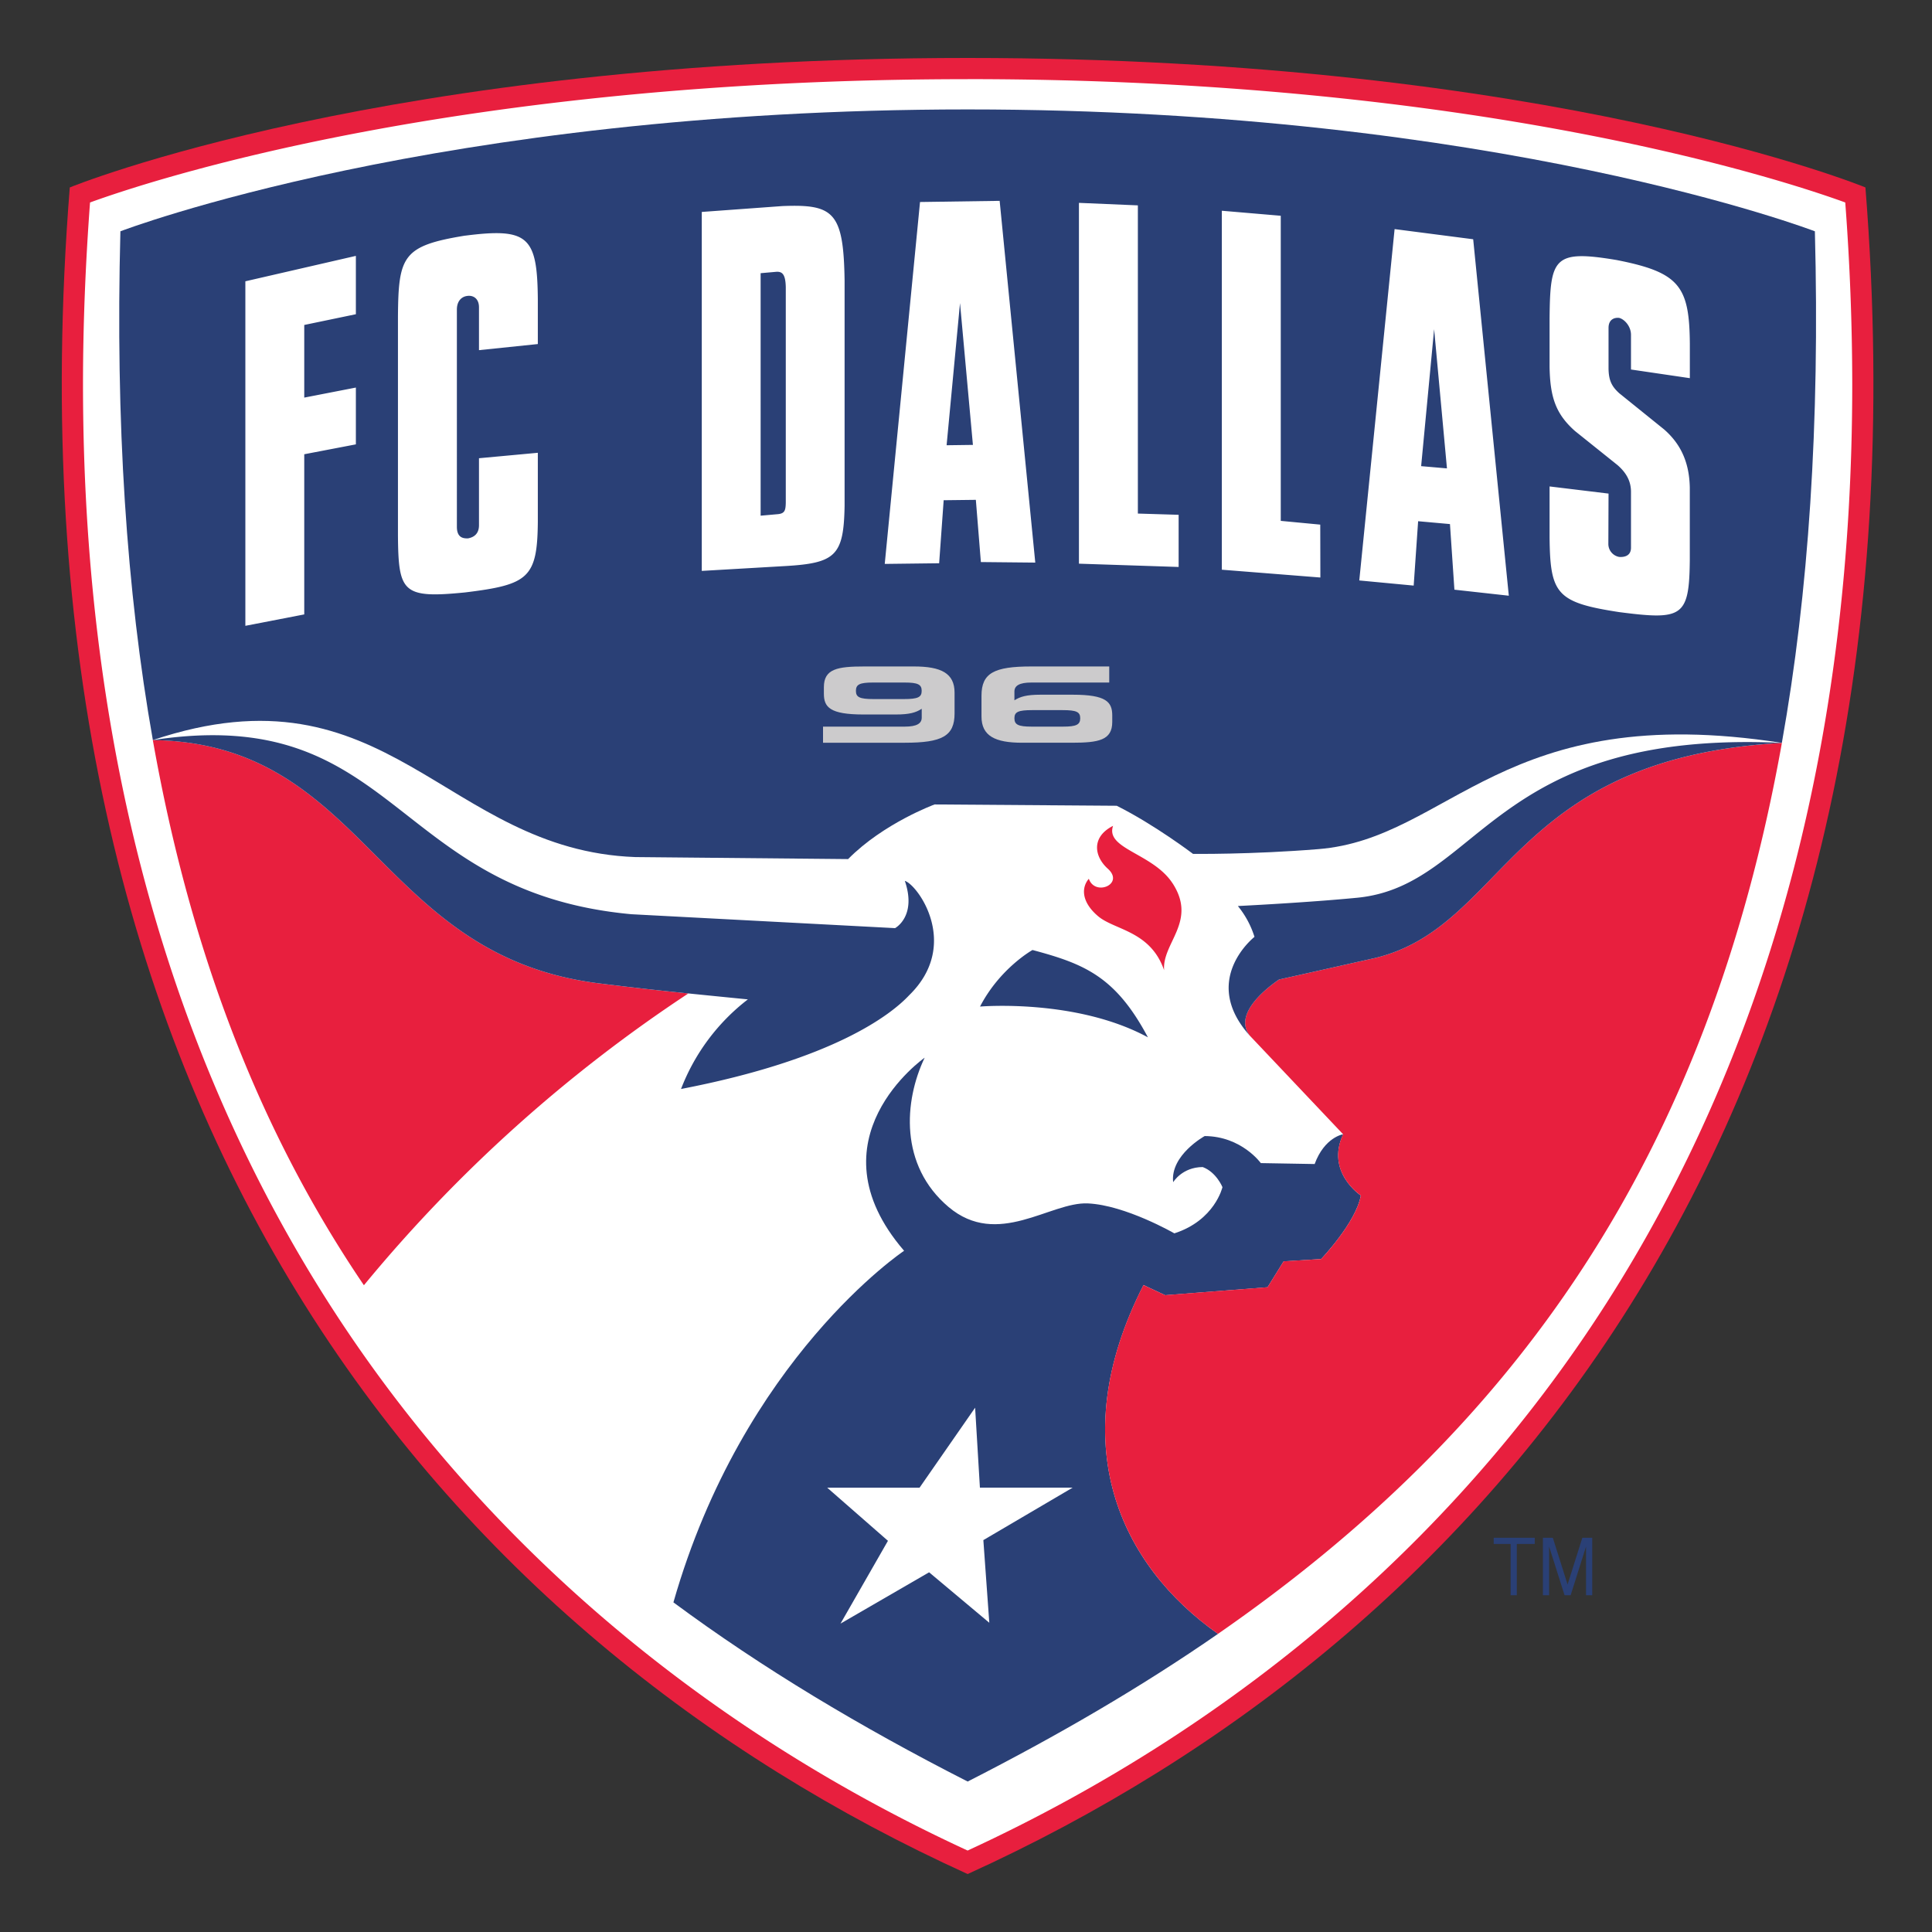 <svg xmlns="http://www.w3.org/2000/svg" width="500" height="500" fill="none"><rect width="100%" height="100%" fill="#333333" stroke="none"/><path fill="#E81F3E" d="M482.78 48.51S401.38 15 250.43 15C99.47 15 18.06 48.51 18.06 48.51-1.19 289.7 116.6 424.22 250.43 485 384.25 424.22 502 289.7 482.77 48.51Z"/><path fill="#fff" d="M250.42 20.48c131.89 0 210.97 26.04 227.13 31.92a632.21 632.21 0 0 1 1.81 46.97c0 89.14-20.12 167.06-60.04 232.17-38.9 63.45-97.28 114.35-168.9 147.38-71.61-33.03-130-83.93-168.9-147.38-39.92-65.1-60.04-142.99-60.04-232.09 0-15.35.63-31.04 1.82-47.05 16.16-5.88 95.24-31.91 227.12-31.91Z"/><path fill="#2A4076" d="M347.6 293.55s-4.79.71-7.37 7.7l-13.93-.24s-4.97-6.94-14.53-7c0 0-8.94 4.92-8.16 11.95 0 0 2.28-3.89 7.64-3.93 3.54 1.3 5.12 5.2 5.12 5.2s-1.95 8.58-12.45 11.96c0 0-12.67-7.31-22.39-7.75-9.71-.45-23.3 11.68-36.05.92-12.75-10.78-11.54-27.4-6.18-38.63 0 0-30.2 21.1-5.32 49.97 0 0-41.64 27.77-59.7 90.99 22.9 16.96 48.32 32.19 76.15 46.37 23.31-11.88 44.94-24.47 64.79-38.22-25.14-17.7-40.3-49.15-19.28-90.27l5.61 2.63 26.49-2.06 4.16-6.7 9.7-.6s9.07-9.5 10.28-16.45c0 0-9.17-6.01-4.57-15.84ZM469.69 59.86s-82.16-31.54-219.27-31.54S31.16 59.86 31.16 59.86c-1.3 49.46 1.56 93.01 8.4 131.67 60.88-20.4 75.4 28.46 124.85 30.28l55.08.52c9.17-9.3 22.38-14.14 22.38-14.14l47.14.34c9.8 4.9 19.74 12.45 19.74 12.45s14.92.2 32.47-1.23c34.12-2.76 47.61-38.79 119.92-27.49 6.94-38.84 9.85-82.64 8.55-132.4Z"/><path fill="#fff" d="m63.5 161.96 15.24-2.95v-41.45L92.1 115V100.3l-13.36 2.6v-18.8l13.36-2.78v-15.1L63.5 72.8v89.17ZM120.36 60.98c-16.14 2.63-17.24 5.27-17.37 20.87v56.83c.13 14.62 1.2 16.25 17.37 14.64 16.36-2 18.7-3.7 18.83-18.26v-17.88l-15.23 1.41v17.34c0 2.4-1.52 3.16-2.84 3.4-1.23.04-2.88-.15-2.88-3V80.12c0-2.25 1.26-3.36 2.67-3.53 1.6-.24 3.05.71 3.05 2.93v11.1l15.23-1.58v-11.5c-.13-16.31-2.43-18.65-18.83-16.55ZM202.49 53.33l-20.87 1.52v92.9l21.34-1.24c13.28-.75 15.4-2.64 15.62-15.61V72.63c-.26-17.78-2.82-19.82-16.1-19.3Zm.87 76.78c-.05 2.09-.29 2.85-2.33 2.98l-4.18.37V70.7l4.19-.37c1.43-.02 2.25.68 2.32 4v55.79ZM238.1 52.28l-9.13 93.66 14.08-.17 1.17-16.31 8.33-.1 1.3 16.1 14.08.14-9.22-93.62-20.6.3Zm6.88 62.95 3.47-36.79 3.34 36.7-6.81.09ZM294.48 53.15l-15.25-.65v93.38l25.8.85v-13.5l-10.55-.32V53.15ZM331.46 134.8V55.84l-15.25-1.3v92.9l25.5 2.02-.03-13.69-10.22-.97ZM360.92 59.3l-9.14 90.92 14.08 1.33 1.15-16.66 8.24.74 1.15 16.98 14.08 1.56-9.22-92.25-20.34-2.63Zm6.87 61.34 3.36-35.45 3.32 36.03-6.68-.58ZM437.33 97.87v-8.98c-.13-14.86-2.7-18.4-18.92-21.59-16.3-2.73-17.23-.58-17.38 15.08v12.56c.13 7.8 1.58 12.19 6.58 16.61l11.02 8.83c2.13 1.87 3.43 3.97 3.47 6.8v14.55c0 2.19-1.78 2.5-3.08 2.4a3.41 3.41 0 0 1-2.78-3.38l.05-13.01-15.26-1.85v13.23c.15 14.62 1.84 16.81 17.99 19.29 16.4 2.12 18.18 1.34 18.3-13.62v-18.6c-.12-6-1.99-11-6.67-15.07l-11.59-9.35c-1.9-1.73-2.73-3.25-2.77-6.4v-10.5c0-2.19 1.47-2.73 2.73-2.6 1.3.3 3.08 2.08 3.08 4.4v8.96l15.23 2.24ZM277.6 385H253.6l-1.24-20.69-14.38 20.7h-23.9l15.72 13.75-12.28 21.43 22.93-13.28 15.58 13.06-1.54-21.39L277.6 385Z"/><path fill="#E81F3E" d="m355.78 247.95-24.77 5.55c-4.3 2.95-11.7 9.3-7.53 14.56l24.12 25.49c-4.6 9.82 4.58 15.83 4.58 15.83-1.22 6.96-10.28 16.46-10.28 16.46l-9.7.59-4.16 6.7-26.49 2.06-5.62-2.62c-21.02 41.11-5.85 72.57 19.29 90.27 76.44-52.97 126.66-122.64 145.93-230.57-70.55 3.94-71.14 47.5-105.37 55.68ZM154.85 254.47c-57.37-7.25-59.93-62.06-115.3-62.95 9.99 56.46 28.42 102.47 54.63 141.1a379.2 379.2 0 0 1 83.97-75.52 963.4 963.4 0 0 1-23.3-2.63ZM303.46 228.6c-5.08-7.8-17.48-8.88-15.4-14.87-5.69 2.87-4.9 7.92-1.35 11.1 4.4 3.98-3.34 7.23-4.92 2.59-1.95 2.26-1.95 5.97 2.32 9.63 4.25 3.69 13.58 3.75 17.16 14.04-.55-7.1 8.63-12.59 2.19-22.5Z"/><path fill="#2A4076" d="M351.29 232.33c-13.1 1.28-30.93 2.15-30.93 2.15a23.8 23.8 0 0 1 4.3 7.98s-14.22 11.15-1.18 25.6c-4.16-5.25 3.23-11.61 7.53-14.56l24.77-5.55c34.23-8.18 34.82-51.74 105.37-55.69-75.22-3.51-78 36.92-109.86 40.07ZM234.17 227.97c3.15 9.22-2.53 12.23-2.53 12.23l-68.24-3.6c-62.37-5.75-60.42-54.73-123.84-45.07 55.36.88 57.92 55.7 115.29 62.94a963.4 963.4 0 0 0 23.3 2.63 5110 5110 0 0 0 15.4 1.54 53.4 53.4 0 0 0-17.3 23.19c39.83-7.68 54.48-19.4 59.03-24.25 13.4-13.06 2.26-28.57-1.1-29.61ZM267.21 245.86s-8.41 4.68-13.58 14.64c0 0 24.84-2.13 43.45 7.96-8.37-15.75-16.46-19.02-29.87-22.6ZM386.57 399.58h4.38v13.27h1.6v-13.27h4.64v-1.6h-10.62v1.6ZM409.51 397.97l-3.82 12.1-3.82-12.1h-2.56v14.88h1.6v-12.62l4 12.62h1.57l3.99-12.62v12.62h1.6v-14.88h-2.56Z"/><path fill="#CCCBCC" d="M236.54 172.48h-12.82c-6.96 0-10.5.6-10.5 5.36v1.69c0 3.47 1.54 5.38 10.22 5.38h8.4c3.53 0 5.22-.5 6.7-1.48v2.3c0 1.52-1.3 2.32-4.4 2.32H213v4.17h21.17c9.64 0 12.87-1.72 12.87-7.57v-5.4c0-5.01-3.47-6.77-10.5-6.77Zm-2.63 8.44h-7.85c-3.62 0-4.55-.5-4.55-2.13 0-1.65.97-2.15 4.4-2.15h8.2c3.45 0 4.42.5 4.42 2.15 0 1.63-.93 2.13-4.62 2.13ZM277.63 179.79h-8.4c-3.53 0-5.22.5-6.7 1.45v-2.28c0-1.51 1.3-2.32 4.39-2.32h20.15v-4.16h-20.2c-9.6 0-12.86 1.71-12.86 7.57v5.38c0 5.03 3.51 6.79 10.52 6.79h12.8c6.98 0 10.52-.63 10.52-5.38v-1.67c0-3.5-1.54-5.38-10.22-5.38Zm-2.5 8.26h-8.17c-3.45 0-4.43-.52-4.43-2.17 0-1.62.96-2.1 4.58-2.1h7.88c3.64 0 4.57.48 4.57 2.1 0 1.65-.98 2.17-4.42 2.17Z"/></svg>